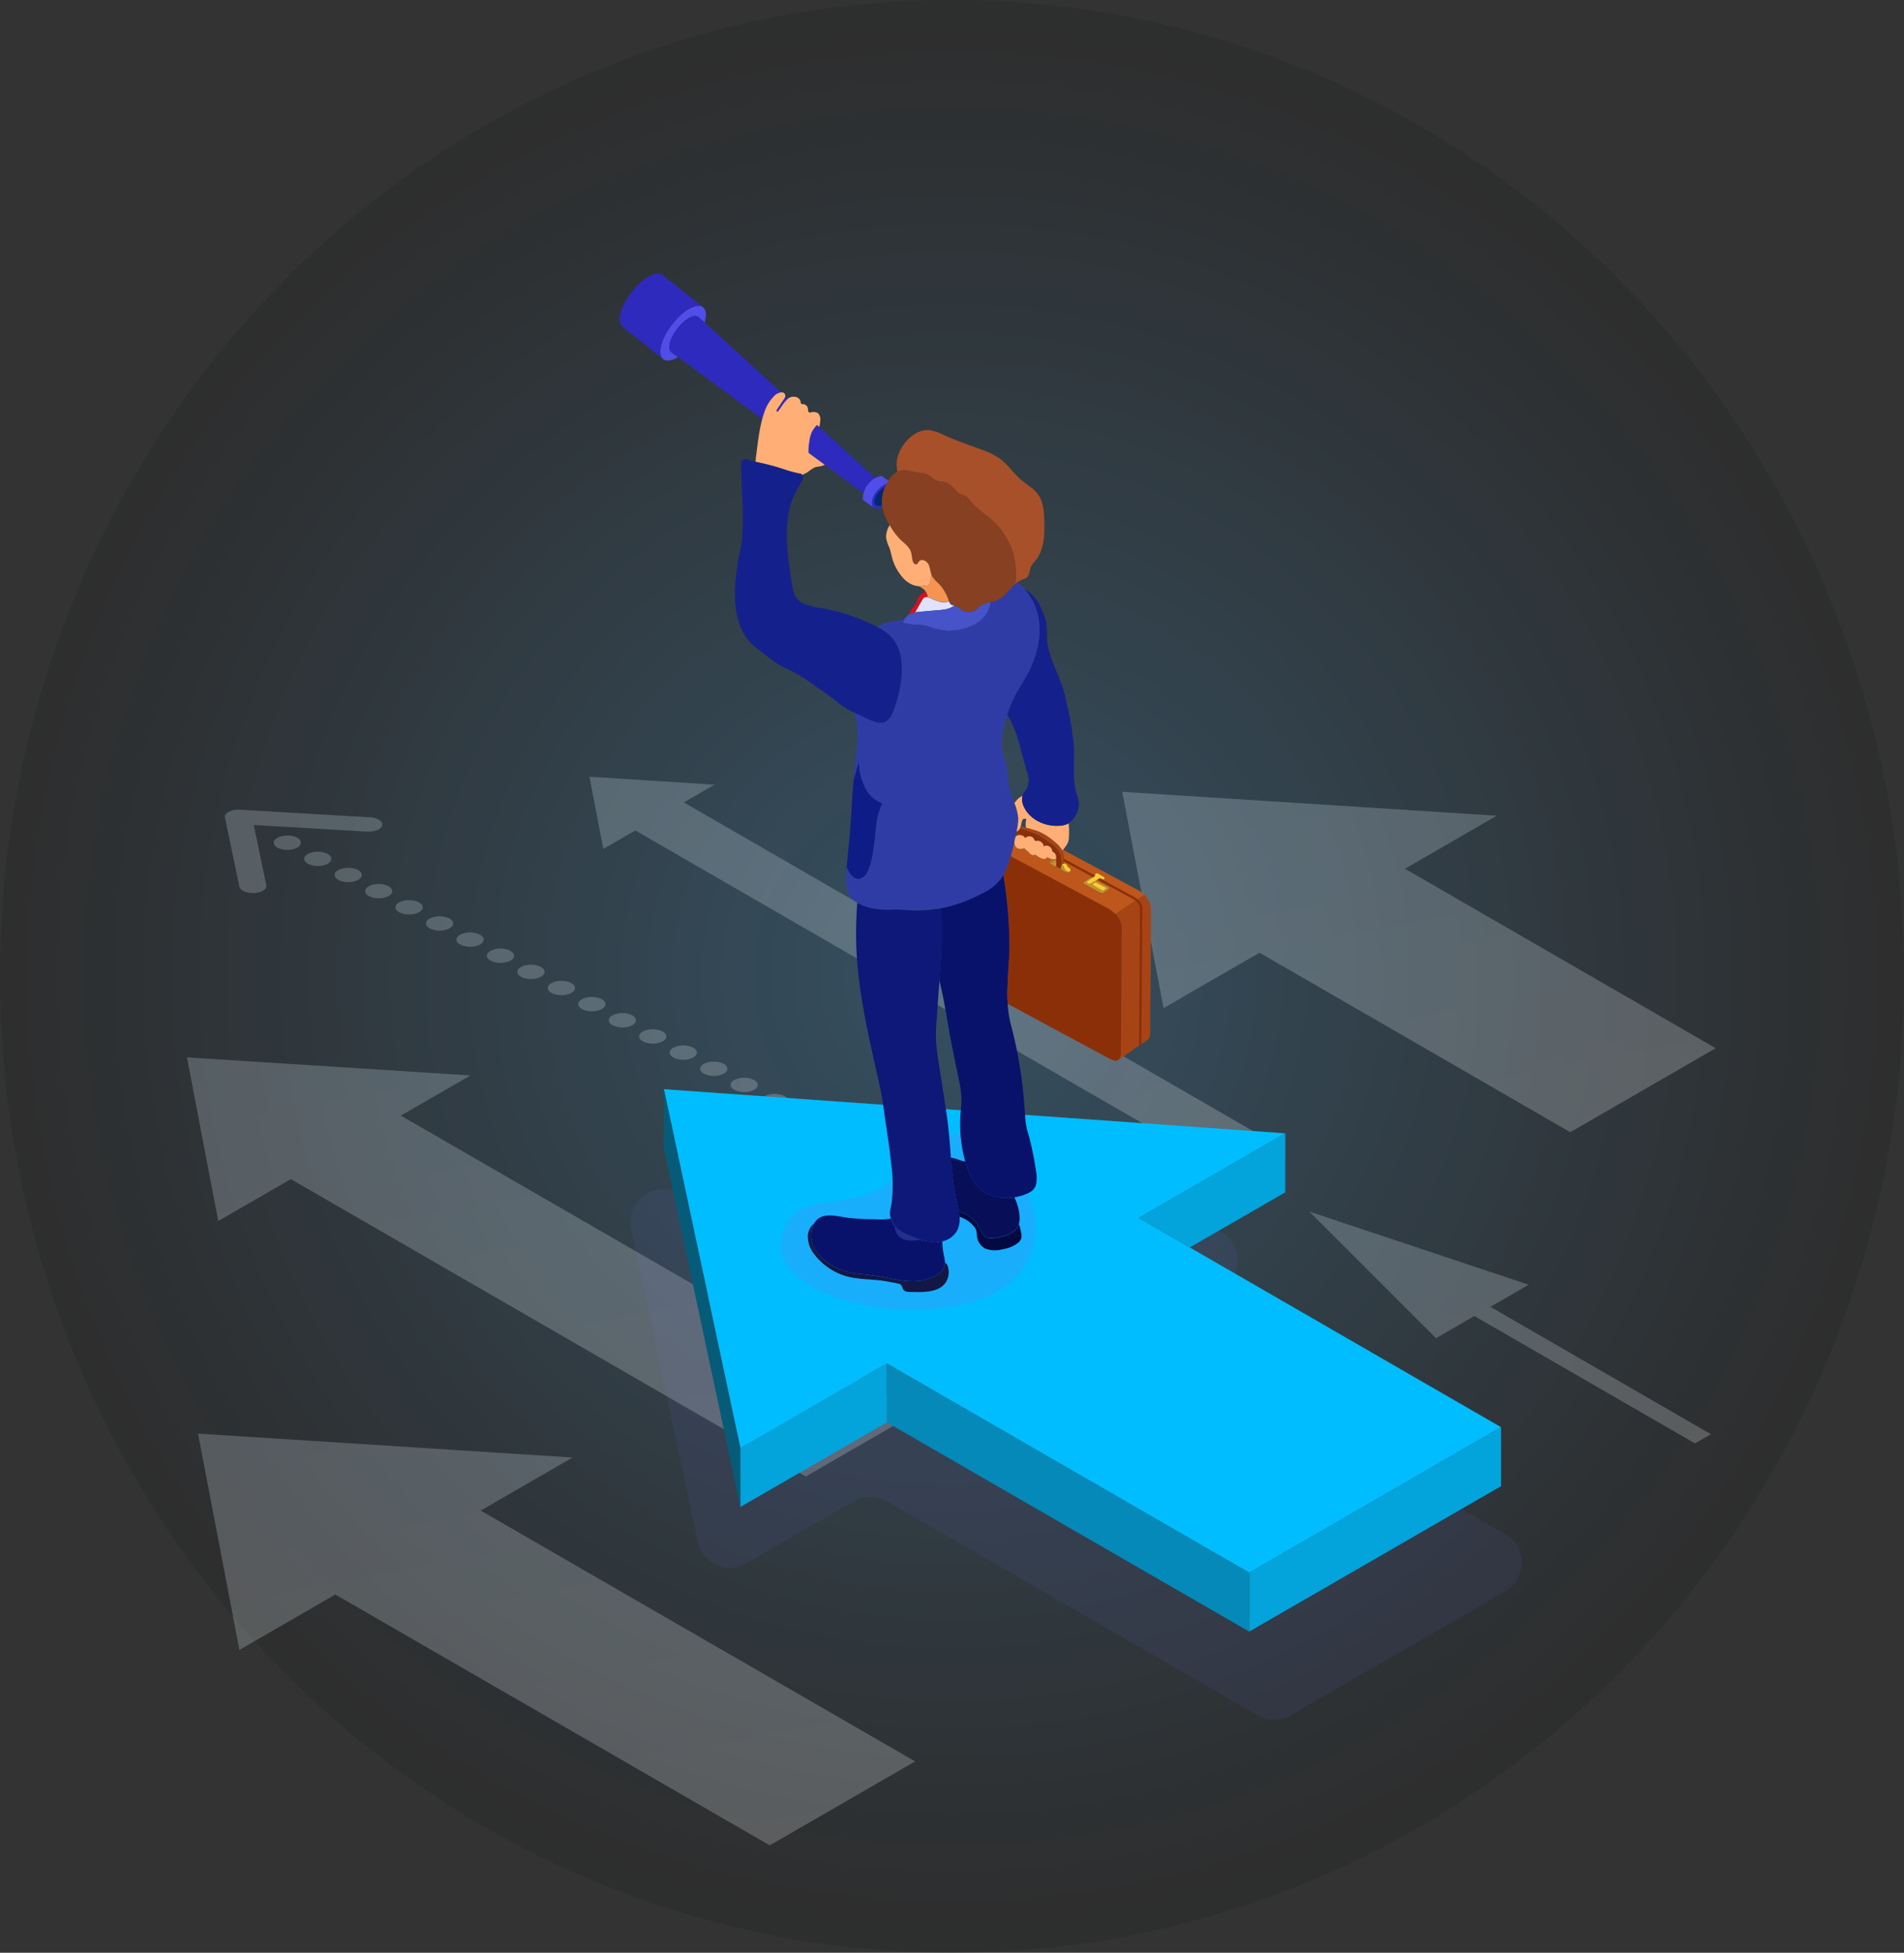 <svg xmlns="http://www.w3.org/2000/svg" xmlns:xlink="http://www.w3.org/1999/xlink" width="550" height="564" viewBox="0 0 550 564"><rect x="0" y="0" width="550" height="564" fill="#333333" stroke="none"/><defs><style>.a{opacity:0.59;fill:url(#a);}.b,.c,.d,.e,.f,.g{opacity:0.22;}.b{fill:url(#b);}.c{fill:url(#c);}.d{fill:url(#d);}.e{fill:url(#e);}.f{fill:url(#f);}.g{fill:url(#g);}.h,.m{fill:#7974f2;}.h{opacity:0.08;}.i{fill:#03a3db;}.j{fill:#0489b8;}.k{fill:#00bdff;}.l{fill:#065b78;}.m{opacity:0.2;}.n{fill:#2e2abd;}.o{fill:#514de8;}.p{fill:#002970;}.q{fill:#a85029;}.r{fill:#874021;}.s{fill:#ffaf75;}.t{fill:#f59451;}.u{fill:#db0f19;}.v{fill:#e0e2ff;}.w{fill:#4653c9;}.x{fill:#303ca6;}.y{fill:#14218c;}.z{fill:#0e1c87;}.aa{fill:#8b2f09;}.ab{fill:#09126b;}.ac{fill:#0d1878;}.ad{fill:#131745;}.ae{fill:#080e57;}.af{fill:#050942;}.ag{fill:#be571b;}.ah{fill:#a74416;}.ai{fill:#c3922e;}.aj{fill:#fbcc34;}.ak{fill:#b57b1f;}.al{fill:#242f8c;}</style><radialGradient id="a" cx="0.5" cy="0.5" r="0.494" gradientTransform="translate(0 0.017) scale(1 0.966)" gradientUnits="objectBoundingBox"><stop offset="0" stop-color="#3db2ff" stop-opacity="0.392"/><stop offset="1" stop-color="#161719" stop-opacity="0.345"/></radialGradient><linearGradient id="b" x1="0.694" y1="1.145" x2="0.261" y2="-0.175" gradientUnits="objectBoundingBox"><stop offset="0" stop-color="#fff"/><stop offset="1" stop-color="#e0f3ff"/></linearGradient><linearGradient id="c" x1="0.666" y1="1.085" x2="0.202" y2="-0.296" gradientUnits="objectBoundingBox"><stop offset="0" stop-color="#fff"/><stop offset="0.039" stop-color="#fdfeff"/><stop offset="0.621" stop-color="#e8f6ff"/><stop offset="1" stop-color="#e0f3ff"/></linearGradient><linearGradient id="d" x1="0.679" y1="1.112" x2="0.229" y2="-0.242" xlink:href="#b"/><linearGradient id="e" x1="0.764" y1="1.195" x2="0.185" y2="-0.26" gradientUnits="objectBoundingBox"><stop offset="0" stop-color="#fff"/><stop offset="0.377" stop-color="#f2faff"/><stop offset="1" stop-color="#e0f3ff"/></linearGradient><linearGradient id="f" x1="0.788" y1="1.279" x2="0.209" y2="-0.153" gradientUnits="objectBoundingBox"><stop offset="0" stop-color="#fff"/><stop offset="0.497" stop-color="#edf8ff"/><stop offset="1" stop-color="#e0f3ff"/></linearGradient><linearGradient id="g" x1="0.741" y1="1.205" x2="0.223" y2="-0.353" gradientUnits="objectBoundingBox"><stop offset="0" stop-color="#fff"/><stop offset="0.118" stop-color="#fafdff"/><stop offset="0.637" stop-color="#e7f6ff"/><stop offset="1" stop-color="#e0f3ff"/></linearGradient></defs><g transform="translate(-1138 -831)"><ellipse class="a" cx="275" cy="282" rx="275" ry="282" transform="translate(1138 831)"/><g transform="translate(1182.17 906.991)"><g transform="translate(9.83 148.354)"><path class="b" d="M220.367,251.315,71.618,165.443l20.088-11.6L9.83,148.62l9.049,47.266,20.959-12.1,148.749,85.888Z" transform="translate(-9.83 -67.568)"/><path class="c" d="M265.264,121.508,291.8,106.193,183.59,99.29l11.957,62.472,27.707-16L313.028,197.6l42.011-24.255Z" transform="translate(86.574 -94.937)"/><path class="d" d="M93.549,240.744l26.541-15.33-108.2-6.9,11.956,62.472,27.707-16,125.489,72.454,42-24.255Z" transform="translate(-8.687 -28.792)"/><path class="e" d="M279.148,200.476,111.881,103.906l8.862-5.115L84.61,96.49l4,20.85,9.251-5.333,167.267,96.569Z" transform="translate(31.659 -96.49)"/><path class="f" d="M90.489,138.67a6.654,6.654,0,0,0-5.551,0c-1.539.809-1.539,2.13,0,2.939a6.654,6.654,0,0,0,5.551,0C92.012,140.784,92.012,139.478,90.489,138.67Zm35.185,18.642a6.654,6.654,0,0,0-5.551,0c-1.539.809-1.524,2.13,0,2.939a6.654,6.654,0,0,0,5.551,0C127.2,159.442,127.2,158.12,125.674,157.312Zm-26.4-13.993a6.654,6.654,0,0,0-5.551,0c-1.539.809-1.539,2.13,0,2.939a6.654,6.654,0,0,0,5.551,0C100.813,145.449,100.813,144.143,99.273,143.319Zm8.8,4.664a6.654,6.654,0,0,0-5.551,0c-1.539.809-1.524,2.13,0,2.939a6.654,6.654,0,0,0,5.551,0C109.613,150.113,109.6,148.792,108.074,147.983Zm8.8,4.664a6.654,6.654,0,0,0-5.551,0c-1.539.809-1.524,2.13,0,2.939a6.654,6.654,0,0,0,5.551,0C118.4,154.778,118.4,153.456,116.874,152.648ZM81.688,134.005a6.654,6.654,0,0,0-5.551,0c-1.539.808-1.539,2.13,0,2.939a6.654,6.654,0,0,0,5.551,0C83.212,136.12,83.212,134.814,81.688,134.005Zm-8.816-4.664a6.655,6.655,0,0,0-5.551,0c-1.539.809-1.524,2.13,0,2.939a6.655,6.655,0,0,0,5.551,0C74.412,131.455,74.412,130.149,72.873,129.341ZM46.488,115.348a6.619,6.619,0,0,0-5.535,0c-1.539.809-1.524,2.13,0,2.939a6.619,6.619,0,0,0,5.535,0C48.011,117.478,48.011,116.156,46.488,115.348Zm-7.945-4a1.945,1.945,0,0,0-.358-.358,2.861,2.861,0,0,0-.482-.311,6.128,6.128,0,0,0-2.783-.606,6.266,6.266,0,0,0-.762.047,5.512,5.512,0,0,0-.731.124,6.139,6.139,0,0,0-.684.187c-1.088.389-1.741,1.042-1.757,1.726a1.8,1.8,0,0,0,1.151,1.462,3.37,3.37,0,0,0,.591.249,4.924,4.924,0,0,0,.684.187,5.514,5.514,0,0,0,.731.124,6.265,6.265,0,0,0,.762.047,6.128,6.128,0,0,0,2.783-.606,1.769,1.769,0,0,0,1.135-1.477,1.168,1.168,0,0,0-.078-.4A1.551,1.551,0,0,0,38.542,111.352Zm16.745,8.66a6.654,6.654,0,0,0-5.551,0c-1.539.808-1.524,2.13,0,2.939a6.654,6.654,0,0,0,5.551,0C56.811,122.142,56.811,120.821,55.288,120.012Zm8.8,4.664a6.619,6.619,0,0,0-5.535,0c-1.539.809-1.524,2.13,0,2.939a6.619,6.619,0,0,0,5.535,0C65.612,126.791,65.612,125.485,64.088,124.676Zm79.171,41.964a6.654,6.654,0,0,0-5.551,0c-1.539.809-1.524,2.13,0,2.939a6.654,6.654,0,0,0,5.551,0C144.8,168.771,144.8,167.449,143.259,166.641Zm61.6,32.635a6.654,6.654,0,0,0-5.551,0c-1.539.809-1.524,2.13,0,2.939a6.654,6.654,0,0,0,5.551,0C206.384,201.406,206.384,200.085,204.861,199.276Zm-8.8-4.664a6.654,6.654,0,0,0-5.551,0c-1.539.809-1.524,2.13,0,2.939a6.654,6.654,0,0,0,5.551,0C197.584,196.742,197.584,195.436,196.06,194.612Zm-8.8-4.649a6.654,6.654,0,0,0-5.551,0c-1.539.809-1.524,2.13,0,2.939a6.654,6.654,0,0,0,5.551,0C188.784,192.078,188.784,190.772,187.26,189.963Zm36.274,19.715a2.573,2.573,0,0,0-.233-.389,1.945,1.945,0,0,0-.358-.358,2.252,2.252,0,0,0-.5-.311,6.107,6.107,0,0,0-2.768-.606,5.532,5.532,0,0,0-3.265.917,1.945,1.945,0,0,0-.358.358,2.571,2.571,0,0,0-.233.389,1.323,1.323,0,0,0-.078.4,1.168,1.168,0,0,0,.078.4,1.378,1.378,0,0,0,.218.389,2.59,2.59,0,0,0,.358.358,2.861,2.861,0,0,0,.482.311,4.439,4.439,0,0,0,.606.264,4.2,4.2,0,0,0,.669.187,5.511,5.511,0,0,0,.731.124,6.537,6.537,0,0,0,3.529-.56,1.82,1.82,0,0,0,1.151-1.462A.753.753,0,0,0,223.534,209.678Zm-9.873-5.737a6.654,6.654,0,0,0-5.551,0c-1.539.809-1.524,2.13,0,2.939a6.654,6.654,0,0,0,5.551,0C215.185,206.071,215.185,204.749,213.661,203.941Zm-61.6-32.636a6.619,6.619,0,0,0-5.535,0c-1.539.809-1.539,2.13,0,2.939a6.654,6.654,0,0,0,5.551,0C153.6,173.435,153.6,172.114,152.059,171.305Zm-17.585-9.329a6.654,6.654,0,0,0-5.551,0c-1.539.809-1.524,2.13,0,2.939a6.654,6.654,0,0,0,5.551,0C136,164.107,136,162.785,134.474,161.976ZM178.46,185.3a6.654,6.654,0,0,0-5.551,0c-1.539.809-1.539,2.13,0,2.939a6.654,6.654,0,0,0,5.551,0C180,187.413,180,186.107,178.46,185.3Zm-17.585-9.329a6.654,6.654,0,0,0-5.551,0c-1.539.809-1.524,2.13.016,2.939a6.654,6.654,0,0,0,5.551,0C162.4,178.1,162.4,176.778,160.875,175.97Zm8.785,4.664a6.619,6.619,0,0,0-5.535,0c-1.539.809-1.539,2.13,0,2.939a6.619,6.619,0,0,0,5.535,0C171.2,182.764,171.2,181.443,169.66,180.634ZM58.009,108.942c2.146.124,4.089-.7,4.322-1.835s-1.322-2.161-3.467-2.286l-37.642-2.208a6.5,6.5,0,0,0-3.2.591c-.84.451-1.259,1.073-1.119,1.695l4.167,19.948c.233,1.135,2.177,1.959,4.322,1.835a5.833,5.833,0,0,0,2.332-.591c.809-.435,1.259-1.042,1.119-1.695l-3.623-17.367Z" transform="translate(-5.922 -93.098)"/><path class="g" d="M270.643,204.775l11.086-6.39L218.37,177.27l36.569,36.569,11.086-6.406,63.716,36.787,4.618-2.659Z" transform="translate(105.87 -51.672)"/></g><g transform="translate(134.854 3.009)"><path class="h" d="M102.4,173.149a9.5,9.5,0,0,0-9.966,11.459l1.477,6.9,17.771,83.4a9.5,9.5,0,0,0,14.04,6.25l31.081-17.943a9.511,9.511,0,0,1,9.5,0l107.1,61.835a9.511,9.511,0,0,0,9.5,0l59.876-34.563,2.177-1.259a9.5,9.5,0,0,0,0-16.45l-85.919-49.614-2.177-1.259a9.5,9.5,0,0,1,0-16.45l3.638-2.1,2.394-1.384a9.5,9.5,0,0,0-4.074-17.709Z" transform="translate(-89.142 91.373)"/><g transform="translate(12.748 235.587)"><path class="i" d="M207.19,259.331v17.025l72.75-42.011V217.32l-14.74,8.52Z" transform="translate(-38.104 -119.693)"/><path class="j" d="M139.87,205.47V222.5l104.67,60.436V265.905Z" transform="translate(-75.454 -126.268)"/><path class="i" d="M112.65,229.912v17.025L154.972,222.5V205.47Z" transform="translate(-90.556 -126.268)"/><path class="k" d="M98.44,154.53l3.685,17.289,18.409,86.354,42.322-24.442,104.67,60.435,58.01-33.491,14.74-8.52-89.915-51.915-14.74-8.52,16.061-9.267,26.261-15.175Z" transform="translate(-98.44 -154.53)"/><path class="l" d="M98.44,154.53v17.041L120.534,275.2V258.174l-18.409-86.354Z" transform="translate(-98.44 -154.53)"/><path class="i" d="M186.67,187.172l14.74,8.52,27.582-15.921V162.73L202.731,177.9Z" transform="translate(-49.489 -149.981)"/></g><path class="m" d="M172.208,212.267a69.721,69.721,0,0,1-29.355-.249c-10.837-2.317-28.78-10-20.663-23.851,2.394-4.074,7.774-5.162,12.034-5.706,6.67-.855,15.875-1.819,19.326-8.4,2.068-3.934,2.939-6.9,7.152-9.111,16.528-8.66,33.895,10.386,33.009,25.981C193.027,203.28,183.713,209.686,172.208,212.267Z" transform="translate(-73.65 85.637)"/><path class="n" d="M91.048,18.4l11.739,9.344c-1.726-1.4-.591-5.831,2.55-9.951,3.172-4.151,7.183-6.437,8.956-5.069L102.585,3.415c-1.819-1.384-5.831.886-9,5.038C90.457,12.573,89.322,17,91.048,18.4Z" transform="translate(-90.241 -3.009)"/><path class="o" d="M98.6,24.413c.98.746,2.55.451,4.276-.606l-1.835-1.337-.124-.093c-1.166-.948-.4-3.949,1.726-6.748,2.146-2.814,4.867-4.369,6.079-3.436.031.016,1.835,1.633,1.835,1.633.606-1.99.513-3.638-.42-4.4-1.819-1.384-5.831.886-9,5.038C98.007,18.583,96.872,23.014,98.6,24.413Z" transform="translate(-86.052 0.326)"/><path class="n" d="M100.007,21.338l.124.093,1.835,1.337,53.859,39.554a5.5,5.5,0,0,1,3.794-3.965L109.647,12.771l-1.8-1.6c-1.228-.948-3.949.606-6.11,3.421C99.6,17.373,98.825,20.389,100.007,21.338Z" transform="translate(-85.13 1.364)"/><path class="p" d="M137.49,47.249c.016,1.353,1.6,1.462,2.457.544-.016-.28-.031-.56-.031-.84A13.311,13.311,0,0,1,141,42.46C137.6,44.015,137.475,46.518,137.49,47.249Z" transform="translate(-64.027 18.879)"/><path class="n" d="M137.705,49.065a2.149,2.149,0,0,0,2.55-.218c0-.233,0-.466-.016-.715-.855.917-2.332.637-2.363-.715-.016-.731.513-2.736,3.094-4.338l.327-.187c-.047-.218.311-.855.3-1.073-1.43.762-3.747,2.534-4.353,4.229C136.695,47.573,137.13,48.615,137.705,49.065Z" transform="translate(-64.305 18.524)"/><path class="o" d="M135.456,47.612l3.125,2.13c-.56-.451-.809-1.384-.264-2.892a8.125,8.125,0,0,1,3.763-3.934l1.042-.7L140.774,40.6a4.523,4.523,0,0,0-1.026.264,6.96,6.96,0,0,0-4.1,4.664A4.654,4.654,0,0,0,135.456,47.612Z" transform="translate(-65.181 17.847)"/><path class="q" d="M141.691,42.124a17.69,17.69,0,0,0,.171,2.037c.187-.078.373-.155.575-.218,1.85-.544,3.778.3,5.691.513a7.556,7.556,0,0,1,2.208.373c.964.4,1.633,1.322,2.565,1.757,1.057.482,2.317.327,3.374.793,1.57.684,2.363,2.55,3.918,3.25a12.922,12.922,0,0,1,1.353.544,5.808,5.808,0,0,1,1.446,1.446c1.99,2.441,4.773,4.089,7.043,6.266a20.53,20.53,0,0,1,5.97,16.839c-.031.311-.078.606-.124.917.218-.187.435-.373.669-.544a6.414,6.414,0,0,1,2.192-1.073c1.384-.358,1.213-2.565,1.912-3.809a9.523,9.523,0,0,1,1.151-1.462c2.519-3.047,2.628-7.354,2.534-11.3-.062-2.721-.249-5.628-1.85-7.836-1.244-1.71-3.187-2.736-4.789-4.1-2.27-1.912-3.9-4.524-6.328-6.266a22.692,22.692,0,0,0-5.317-2.565c-3.514-1.337-7.168-2.488-10.557-4.089a15.233,15.233,0,0,0-3.949-1.43C146.589,31.318,141.536,37.429,141.691,42.124Z" transform="translate(-61.698 13.12)"/><path class="r" d="M139.392,51.591a13.553,13.553,0,0,0,1.648,3.576c.047.093.109.171.155.264a19.488,19.488,0,0,0,2.97,4.043c1.151,1.135,2.612,2.115,3.156,3.638.327.9.264,1.912.575,2.83.155.451.544.933,1,.793.373-.109.513-.56.762-.84.746-.871,2.27-.155,2.768.886.451.917.466,1.99.84,2.939a2.478,2.478,0,0,0,.155.358,9.447,9.447,0,0,0,1.835,2.115,12.475,12.475,0,0,1,2.907,4.742c.047.155.109.311.155.466a1.768,1.768,0,0,0,.824,1.073,3.411,3.411,0,0,0,.793.155.685.685,0,0,1,.155.031c.824.187,1.415.9,2.13,1.353a3.589,3.589,0,0,0,4.089-.28c.358-.3.653-.669,1.026-.948a9.394,9.394,0,0,1,2.97-1.135c.358-.093.7-.171,1-.249,2.814-.715,4.167-3.172,6.126-4.929.047-.311.093-.606.124-.917a20.615,20.615,0,0,0-5.97-16.839c-2.27-2.177-5.053-3.825-7.043-6.266A5.332,5.332,0,0,0,163.087,47a14.449,14.449,0,0,0-1.353-.544c-1.555-.715-2.348-2.581-3.918-3.25-1.057-.466-2.332-.3-3.374-.793-.948-.435-1.617-1.353-2.565-1.757a8.01,8.01,0,0,0-2.208-.373c-1.912-.218-3.84-1.057-5.691-.513a3.653,3.653,0,0,0-.575.218c-1.8.84-2.861,2.876-3.716,4.758A10.028,10.028,0,0,0,139.392,51.591Z" transform="translate(-63.224 17.289)"/><path class="s" d="M139.74,53.523a13.075,13.075,0,0,0,.948,2.783c.373,1.026.56,2.13.871,3.187a14.2,14.2,0,0,0,2.876,5.271,7.705,7.705,0,0,0,2.021,1.741,6.13,6.13,0,0,0,2.83.9h.249c.342-.016.731-.264,1.057-.218.482.078.575.435,1.135.078a1.909,1.909,0,0,0,.777-1.275c.062-.311.109-.622.171-.933.062-.327.124-.669.171-1.011-.373-.948-.389-2.021-.84-2.939-.5-1.042-2.021-1.757-2.768-.886-.249.3-.389.731-.762.84-.451.124-.84-.358-1-.793-.311-.9-.264-1.912-.575-2.83-.544-1.539-2.006-2.5-3.156-3.638a19.489,19.489,0,0,1-2.97-4.043A6.188,6.188,0,0,0,139.74,53.523Z" transform="translate(-62.794 22.929)"/><path class="t" d="M145.87,62.314c.264.155.513.311.777.466a3.259,3.259,0,0,1,1.151,1.151,3.863,3.863,0,0,1,.513,1.508,3.643,3.643,0,0,1,.622.2,20.36,20.36,0,0,0,3.016,1.151,3.938,3.938,0,0,0,2.5-.171c-.062-.155-.109-.311-.155-.466a12.286,12.286,0,0,0-2.908-4.742,9.5,9.5,0,0,1-1.835-2.115,2.481,2.481,0,0,1-.155-.358c-.047.342-.093.684-.171,1.011-.062.311-.109.622-.171.933a2.033,2.033,0,0,1-.777,1.275c-.544.358-.653-.016-1.135-.078-.327-.047-.715.218-1.057.218A.321.321,0,0,1,145.87,62.314Z" transform="translate(-59.378 28.022)"/><path class="u" d="M143.91,68.8a4.943,4.943,0,0,1,1.912-.731c.653-1.166,1.306-2.332,1.959-3.514a1.957,1.957,0,0,1,.637-.777,1.362,1.362,0,0,1,1-.109,3.862,3.862,0,0,0-.513-1.508,3.809,3.809,0,0,0-2.083,1.462c-.466.731-.56,1.664-1.057,2.363-.2.28-.435.513-.669.777A6.358,6.358,0,0,0,143.91,68.8Z" transform="translate(-60.465 29.809)"/><path class="v" d="M145.14,67.537a14.73,14.73,0,0,1,1.664-.2c1.741-.155,3.5-.311,5.24-.451a15.833,15.833,0,0,0,2.1-.28,7.283,7.283,0,0,0,2.363-1.026,3.411,3.411,0,0,1-.793-.155,1.768,1.768,0,0,1-.824-1.073,4.047,4.047,0,0,1-2.5.171,19.126,19.126,0,0,1-3.016-1.151,4.828,4.828,0,0,0-.622-.2,1.3,1.3,0,0,0-1,.109,1.957,1.957,0,0,0-.637.777C146.446,65.189,145.793,66.355,145.14,67.537Z" transform="translate(-59.783 30.341)"/><path class="w" d="M142.84,69.844a4.721,4.721,0,0,0,1.026.358,10.732,10.732,0,0,0,1.835.3,17.019,17.019,0,0,1,4.276.482,18.783,18.783,0,0,0,6.079,1.322c4.074-.047,8.52-1.353,10.93-4.851a6.587,6.587,0,0,0,1.135-3.389,9.7,9.7,0,0,0-2.97,1.135c-.373.28-.669.653-1.026.948a3.614,3.614,0,0,1-4.089.28c-.715-.451-1.29-1.166-2.13-1.353-.047-.016-.093-.016-.155-.031a7.283,7.283,0,0,1-2.363,1.026,13.368,13.368,0,0,1-2.1.28c-1.741.155-3.5.311-5.24.451-.56.047-1.119.109-1.664.2a4.943,4.943,0,0,0-1.912.731,4.6,4.6,0,0,0-1.306,1.43C143.058,69.377,142.949,69.611,142.84,69.844Z" transform="translate(-61.059 30.863)"/><path class="x" d="M134.506,152.175c.327.249.653.482,1,.7,3.063,1.881,6.826,2.177,10.371,2.006,2.394-.109,4.867.342,7.308.249a52.486,52.486,0,0,0,6.421-.622c.482-.078.964-.155,1.446-.249a42.279,42.279,0,0,0,10.619-4.043,14.246,14.246,0,0,0,6.11-5.209,7.883,7.883,0,0,0,.451-.886,33.311,33.311,0,0,0,1.664-4.664c.389-1.353.731-2.736,1.026-4.12a3.32,3.32,0,0,1,.218-1.1,1.067,1.067,0,0,1,.047-.124c.109-.544.233-1.088.342-1.633a15.828,15.828,0,0,0,.482-3.934,15.428,15.428,0,0,0-1.1-4.369c-.155-.42-.311-.84-.451-1.259a30.3,30.3,0,0,1-1.151-4.385c-.264-1.446-.2-2.97-.5-4.385-.544-2.565-1.757-4.975-1.539-7.7a33.253,33.253,0,0,1,1.6-7.774,39.03,39.03,0,0,1,3.172-7.152c.653-1.135,1.353-2.239,2.021-3.374,2.659-4.6,4.447-9.873,4.136-15.191a17.618,17.618,0,0,0-4.353-10.713A12.712,12.712,0,0,0,181.8,60.41c-.233.171-.451.358-.669.544-1.959,1.741-3.3,4.2-6.126,4.929-.3.078-.637.155-1,.249a6.449,6.449,0,0,1-1.135,3.389c-2.425,3.5-6.872,4.8-10.93,4.851a18.385,18.385,0,0,1-6.079-1.322,17.019,17.019,0,0,0-4.276-.482,10.492,10.492,0,0,1-1.835-.3,5.72,5.72,0,0,1-1.026-.358,5.725,5.725,0,0,1,.358-.684,9.514,9.514,0,0,0-1.337.062c-.824.093-1.633.28-2.441.451a11.635,11.635,0,0,0-4.043,1.477,20.547,20.547,0,0,1,2.876,1.819,10.772,10.772,0,0,1,3.887,6.546c1,4.649-.093,10.122-1.384,14.055-.7,2.13-1.633,5.38-4.4,5.286-2.177-.078-4.649-1.6-6.623-2.472-.327-.14-.653-.3-.98-.451a25.066,25.066,0,0,1,.917,9.547c-.124,1.337-.358,2.643-.5,3.965q-.3,3.032-.56,6.064c.466-1.819,1.011-3.623,1.57-5.317a12.417,12.417,0,0,0,.9,5.333,16.111,16.111,0,0,0,1.182,2.768,8.834,8.834,0,0,0,4.633,3.856,18.28,18.28,0,0,0-1.384,4.011,42.876,42.876,0,0,0-.653,5.084c-.2,1.99-.482,3.98-.84,5.939a16.1,16.1,0,0,1-1.43,4.742,3.272,3.272,0,0,1-2.519,2.037c-1.182.031-2.115-.98-2.736-1.99a11.468,11.468,0,0,1-.746-1.353c-.047.4-.078.824-.124,1.228C132.1,146.624,132.112,150.309,134.506,152.175Z" transform="translate(-66.936 28.838)"/><path class="y" d="M113.227,85.881a14.825,14.825,0,0,0,3.358,5.053c1.119,1.088,2.441,1.959,3.669,2.939A33,33,0,0,0,124.592,97c1.182.684,2.426,1.213,3.638,1.819a48.126,48.126,0,0,1,6.406,4.027c2.068,1.493,4.338,2.923,6.266,4.571a23.273,23.273,0,0,0,5.178,3.265c.327.155.653.3.98.451,1.975.871,4.447,2.394,6.623,2.472,2.768.093,3.7-3.156,4.4-5.286,1.29-3.934,2.363-9.422,1.384-14.055a10.771,10.771,0,0,0-3.887-6.546A20.542,20.542,0,0,0,152.7,85.9a57.2,57.2,0,0,0-15.626-5.317,23.942,23.942,0,0,1-5.007-1.182,5.28,5.28,0,0,1-3.514-3.654c-.466-2.208-.84-4.431-1.135-6.67-.98-7.51-1.741-16.263,2.286-23.058a21.8,21.8,0,0,0,1.493-2.783,1.314,1.314,0,0,0-.031-1.182,1.006,1.006,0,0,0-.124-.14,1.277,1.277,0,0,0-.575-.249,36.3,36.3,0,0,1-3.825-.98c-1.384-.482-2.8-.917-4.214-1.306-1.586-.435-3.2-.824-4.82-1.135-.155-.031-.327-.062-.482-.093-.855-.171-2.146-.917-3.016-.529-.964.435-.622,2.052-.606,2.923.031,2.192.093,4.369.187,6.561a88.3,88.3,0,0,1-.078,14.2c-.264,2.192-.9,4.322-1.228,6.515C111.547,73.738,110.957,80.159,113.227,85.881Z" transform="translate(-78.37 16.132)"/><path class="z" d="M132.39,124.168q.35.7.746,1.353c.622,1.011,1.555,2.021,2.736,1.99a3.248,3.248,0,0,0,2.519-2.037,17.248,17.248,0,0,0,1.43-4.742c.358-1.959.637-3.949.84-5.939a45.89,45.89,0,0,1,.653-5.084A18.28,18.28,0,0,1,142.7,105.7a8.834,8.834,0,0,1-4.633-3.856,16.106,16.106,0,0,1-1.182-2.768,12.113,12.113,0,0,1-.9-5.333c-.575,1.695-1.1,3.5-1.57,5.317-.233,2.643-.435,5.286-.575,7.945C133.572,112.755,132.934,118.446,132.39,124.168Z" transform="translate(-66.857 47.33)"/><path class="s" d="M164.176,110.38a1.991,1.991,0,0,0,1.011-.948c.047-.078.062-.14.093-.187.249-.606.28-1.275.466-1.9a1.02,1.02,0,0,1,.233-.466c.311-.327.591-.249,1.026-.155a6.353,6.353,0,0,0-.124,2.5c.669.187,1.8.544,3.063.9a16.2,16.2,0,0,1,5.084,3.11,8.809,8.809,0,0,1,2.394,2.643c.078-.093.14-.187.218-.28.233-.311.451-.606.684-.917a4.961,4.961,0,0,0,.762-1.337,5.145,5.145,0,0,0,.218-1.384,26.18,26.18,0,0,0-.062-3.98,6.363,6.363,0,0,1-2.721.7c-4.074.264-8.427-1.726-10.153-5.411a4.722,4.722,0,0,1-.451-3.234,4.231,4.231,0,0,0-1.2.762,7.908,7.908,0,0,0-1.151,1.337,14.923,14.923,0,0,1,1.1,4.369A17.158,17.158,0,0,1,164.176,110.38Z" transform="translate(-49.558 50.825)"/><path class="aa" d="M163.73,108.739a1.154,1.154,0,0,1,.451-.56,1.8,1.8,0,0,1,.809-.171,1.892,1.892,0,0,1,1.617.871,1.623,1.623,0,0,1,1.648-.435,1.6,1.6,0,0,1,.715.466c.171.2.233.575.435.731.2.171.5.031.731.031a1.836,1.836,0,0,1,.98.28,1.856,1.856,0,0,1,.855,1.4c.42-.513,1.477-.233,1.881.171a2.276,2.276,0,0,1,.606,1.29,4.239,4.239,0,0,1,.731.5,1.745,1.745,0,0,1,.342,1.151c0,.078,0,.2.016.373v.109c0,.14.016.3.016.466.016.5.031,1.088.031,1.555a1.274,1.274,0,0,0,1.4.529c.016-.14.031-.28.047-.4v-.358a14.013,14.013,0,0,0-.171-2.69,6.01,6.01,0,0,0-1.881-2.814,42.906,42.906,0,0,0-4.54-3.141c-.98-.451-4.151-1.633-5.317-2.006a2.5,2.5,0,0,1-1.026,1.057C163.963,107.65,163.839,108.195,163.73,108.739Z" transform="translate(-49.469 54.176)"/><path class="y" d="M166.63,121.389a4.722,4.722,0,0,0,.451,3.234c1.741,3.685,6.095,5.675,10.153,5.411a6.25,6.25,0,0,0,2.721-.7l.14-.093a7.3,7.3,0,0,0,2.845-5.255,8.686,8.686,0,0,0-.622-2.985c-1.151-3.84-.715-7.961-.777-11.988-.109-5.862-1.462-11.475-2.783-17.15-1.151-4.96-4.167-9.391-4.882-14.475-.358-2.55.124-5.271-.824-7.7-.98-2.519-1.741-4.571-3.763-6.515a11.525,11.525,0,0,0-2.083-1.617,17.656,17.656,0,0,1,4.353,10.713c.311,5.317-1.462,10.588-4.136,15.191-.653,1.135-1.368,2.239-2.021,3.374a39.033,39.033,0,0,0-3.172,7.152c3.016,4.649,3.825,10.308,5.52,15.735.529,1.71,1.057,3.623.264,5.24-.358.731-.964,1.337-1.275,2.083A1.722,1.722,0,0,0,166.63,121.389Z" transform="translate(-50.301 29.476)"/><path class="s" d="M115.48,45.122c1.617.327,3.218.7,4.82,1.135,1.415.389,2.814.824,4.214,1.306a35.346,35.346,0,0,0,3.825.98,1.277,1.277,0,0,1,.575.249,1.006,1.006,0,0,1,.124.14c.435-.28.964-.482,1.4-.746a16.2,16.2,0,0,1,2.037-1.384c.84-.342,1.819-.249,2.643-.637a3.291,3.291,0,0,0,.327-.171l-4.664-3.421A13.2,13.2,0,0,1,131,39.353a9.532,9.532,0,0,1,.715-2.783A8.931,8.931,0,0,1,133.22,34.5l.653.591a10.518,10.518,0,0,0,.28-1.819,2.522,2.522,0,0,0-.591-2.115,2.388,2.388,0,0,0-2.115-.28,1.027,1.027,0,0,1-.373.047.659.659,0,0,1-.42-.5c-.047-.218-.031-.451-.062-.684A1.518,1.518,0,0,0,129.1,28.47a.611.611,0,0,1-.373-.047c-.2-.109-.2-.389-.233-.622a1.793,1.793,0,0,0-1.679-1.43,2.465,2.465,0,0,0-1.944.513,3.113,3.113,0,0,0-.249.218,12.867,12.867,0,0,0-1.8,2.27l-.746,1.073c-.078.109-.155.218-.28.233a.294.294,0,0,1-.264-.311.783.783,0,0,1,.171-.4c.637-.948,1.29-1.912,1.928-2.861a2.653,2.653,0,0,0,.4-.777c.016-.047.016-.093.031-.14,0-.715-.358-1.119-1.213-1.1a3.671,3.671,0,0,0-2.348,1.446,11.083,11.083,0,0,0-2.27,3.669,26.551,26.551,0,0,0-.84,2.6,48.989,48.989,0,0,0-1.135,5.8c-.2,1.415-.373,2.83-.544,4.245A18.971,18.971,0,0,0,115.48,45.122Z" transform="translate(-76.238 9.236)"/><path class="ab" d="M149.6,145.057c1.617,6.328,2.441,12.952,3.732,19.3.637,3.141,1.275,6.266,1.912,9.407a30.975,30.975,0,0,1,.777,5.457c.031,1.6-.171,3.187-.3,4.773a41.106,41.106,0,0,0,1.384,13.465c.171.622.358,1.244.544,1.866.964,3.016,2.783,6.142,5.768,7.51a13.747,13.747,0,0,0,7.836.98,14.761,14.761,0,0,0,2.628-.653c1.586-.56,3.141-1.2,3.654-2.97a9.544,9.544,0,0,0,.031-3.871,88.549,88.549,0,0,0-2.068-10.246,21.763,21.763,0,0,1-.98-4.245c-.093-1.6-.218-3.218-.358-4.82a124.507,124.507,0,0,0-3.763-22.685,30.225,30.225,0,0,1-1.026-6.406c-.342-5.411.4-10.9.513-16.341a127.543,127.543,0,0,0-1.741-20.772,14.142,14.142,0,0,1-6.11,5.209,42.277,42.277,0,0,1-10.619,4.043c-.482.093-.964.171-1.446.249.124.871.2,1.741.249,2.612a108.632,108.632,0,0,1-.358,14.227C149.771,142.46,149.693,143.766,149.6,145.057Z" transform="translate(-57.308 59.014)"/><path class="ac" d="M141.209,173.857c.746,3.452,1.057,6.9,1.6,10.371q.863,5.434,1.462,10.915a44.517,44.517,0,0,1,.155,11.412c-.249,1.664-.793,2.783-.249,4.478.016.031.016.062.031.093a7.325,7.325,0,0,0,1.228,2.239,6.438,6.438,0,0,0,1.29,1.228,13.37,13.37,0,0,0,2.814,1.446c1.057.435,2.13.871,3.218,1.213a13.92,13.92,0,0,0,4.136.715,8.739,8.739,0,0,0,2.192-.28,6.458,6.458,0,0,0,4.26-3.11,7.367,7.367,0,0,0,.684-3.965,13.043,13.043,0,0,0-.2-1.539c-.124-.746-.3-1.493-.451-2.223a85.015,85.015,0,0,1-1.586-10.277c-.093-1.011-.171-2.006-.249-3.016-.311-3.9-.575-7.79-1.119-11.677-.684-4.8-1.477-9.671-2.208-14.4-.373-2.426-.746-4.851-.948-7.308a44.745,44.745,0,0,1,.2-6.919c.249-3.669.5-7.323.762-10.993.093-1.306.187-2.6.264-3.9a108.7,108.7,0,0,0,.358-14.227c-.047-.871-.124-1.741-.249-2.612a49.064,49.064,0,0,1-6.421.622c-2.441.093-4.929-.358-7.308-.249-3.545.171-7.308-.124-10.371-2.006-.187,2.41-.3,4.835-.342,7.261C133.855,143.119,137.82,158.356,141.209,173.857Z" transform="translate(-65.881 61.838)"/><path class="ab" d="M127.089,188.021a15.262,15.262,0,0,0,5.815,5.022,21.118,21.118,0,0,0,7.587,1.881c1.928.218,3.856.466,5.768.809,3.965.684,8.163,1.788,12.19.917,2.27-.5,5.675-1.959,6.017-4.6a3.019,3.019,0,0,0,.031-.373,7.991,7.991,0,0,0-.264-1.71,26.063,26.063,0,0,1-.544-4.525,8.741,8.741,0,0,1-2.192.28,19.456,19.456,0,0,1-7.354-1.912,13.37,13.37,0,0,1-2.814-1.446,7,7,0,0,1-2.5-3.467,17.615,17.615,0,0,1-4.525.187,74.228,74.228,0,0,1-7.665-.4c-2.721-.3-6.919-1.679-9.173.575a5.347,5.347,0,0,0-.855,1.119A7.525,7.525,0,0,0,127.089,188.021Z" transform="translate(-70.527 94.07)"/><path class="ad" d="M127.142,188.471a17.86,17.86,0,0,0,7.743,5.753c4.493,1.726,9.36,1.1,13.978,2.146a25.811,25.811,0,0,1,2.612.513,1.251,1.251,0,0,1,.653.373c.575.7.327,1.493,1.384,1.835a4.766,4.766,0,0,0,1.415.155c3.2.047,7.945.327,10.06-2.69a5.5,5.5,0,0,0,.575-4.867,1.428,1.428,0,0,0-.684-.84,2.413,2.413,0,0,0-.078.358c-.342,2.643-3.747,4.1-6.017,4.6-4.027.886-8.225-.233-12.19-.917-1.912-.327-3.84-.575-5.768-.809a21.119,21.119,0,0,1-7.587-1.881,15.131,15.131,0,0,1-5.815-5.022,7.578,7.578,0,0,1-.482-7.681,5.062,5.062,0,0,0-1.757,3.607A8.385,8.385,0,0,0,127.142,188.471Z" transform="translate(-70.859 94.91)"/><path class="ae" d="M151.74,167.25c.078,1.011.155,2.006.249,3.016a85.025,85.025,0,0,0,1.586,10.277c.156.731.327,1.477.451,2.223a9.465,9.465,0,0,1,6.188,5.131,6.114,6.114,0,0,0,.855,1.679,3.049,3.049,0,0,0,2.332.933,14.867,14.867,0,0,0,4.4-.886,5.648,5.648,0,0,0,3.218-2.27,4.133,4.133,0,0,0,.4-.933,7.147,7.147,0,0,0,.171-2.441,14.533,14.533,0,0,0-1.493-5.286,14.015,14.015,0,0,1-7.836-.98c-2.985-1.384-4.8-4.493-5.768-7.51-.2-.606-.373-1.228-.544-1.866a5.213,5.213,0,0,1-1.073-.2c-.653-.187-1.275-.466-1.928-.653C152.533,167.405,152.144,167.312,151.74,167.25Z" transform="translate(-56.121 88.114)"/><path class="af" d="M153.21,177.24c.093.513.155,1.026.2,1.539a8.47,8.47,0,0,1,4.245,2.845,3.486,3.486,0,0,1,.637,1.119,8.5,8.5,0,0,1,.187,1.539A4.579,4.579,0,0,0,160.953,188a8.134,8.134,0,0,0,4.835.187,15.527,15.527,0,0,0,1.866-.451,9.094,9.094,0,0,0,2.363-1.182A2.979,2.979,0,0,0,171.292,185a3.65,3.65,0,0,0-.047-1.586,14.035,14.035,0,0,0-.622-2.5,3.535,3.535,0,0,1-.4.933,5.794,5.794,0,0,1-3.218,2.27,15.925,15.925,0,0,1-4.4.886,3.048,3.048,0,0,1-2.332-.933,6.114,6.114,0,0,1-.855-1.679A9.507,9.507,0,0,0,153.21,177.24Z" transform="translate(-55.305 93.657)"/><path class="s" d="M163.56,109.279a3.636,3.636,0,0,0,.2,1.228c.093.249.389.451.591.622a1.41,1.41,0,0,0,.793.249,2.773,2.773,0,0,0,1.322-.233c.155.482.731.684,1.088,1.026.171.171.3.373.466.529a1.453,1.453,0,0,0,1.648.327,5.374,5.374,0,0,0,1.8,1.1,2.025,2.025,0,0,0,.606.14,1.178,1.178,0,0,0,1.042-.56,2.626,2.626,0,0,0,1.757.637,1.006,1.006,0,0,0,.482-.047c.047-.016.078-.031.124-.047.078-.047.109-.078.155-.109,0-.171-.016-.3-.016-.373a1.745,1.745,0,0,0-.342-1.151,3.512,3.512,0,0,0-.731-.5,2.276,2.276,0,0,0-.606-1.29c-.4-.4-1.446-.684-1.881-.171a1.856,1.856,0,0,0-.855-1.4,1.836,1.836,0,0,0-.98-.28c-.233,0-.529.124-.731-.031-.187-.155-.249-.529-.435-.731a1.6,1.6,0,0,0-.715-.466,1.656,1.656,0,0,0-1.648.435,1.912,1.912,0,0,0-1.617-.871,2.1,2.1,0,0,0-.809.171,1.074,1.074,0,0,0-.451.56c-.093.4-.171.808-.264,1.228Z" transform="translate(-49.563 54.864)"/><path class="aa" d="M163.266,137.568c-.109,5.442-.855,10.93-.513,16.341,5.6,3.016,28.531,15.408,29.619,15.921,1.244.591,1.695.684,2.379.249a.71.71,0,0,0,.093-.062,2.251,2.251,0,0,0,.606-1.866c0-.637.249-31.081.249-35.543,0-4.447-3.218-5.893-4.758-6.732-1.85-1.011-20.523-11.024-27.287-14.646a35.411,35.411,0,0,1-1.664,4.664c-.14.311-.3.606-.451.886A131.428,131.428,0,0,1,163.266,137.568Z" transform="translate(-50.684 57.033)"/><path class="ag" d="M163.926,108.58a3.635,3.635,0,0,0,.2,1.228c.093.249.389.451.591.622a1.41,1.41,0,0,0,.793.249,2.773,2.773,0,0,0,1.322-.233c.155.482.731.684,1.088,1.026.171.171.3.373.466.529a1.453,1.453,0,0,0,1.648.327,5.374,5.374,0,0,0,1.8,1.1,2.025,2.025,0,0,0,.606.14,1.178,1.178,0,0,0,1.042-.56,2.626,2.626,0,0,0,1.757.637,1.006,1.006,0,0,0,.482-.047c-.093.062-.155.14-.187.155-.14.062-.218,0-.5-.031a1.213,1.213,0,0,0-.777.42.544.544,0,0,0-.047.637,6.942,6.942,0,0,0,1.119.715.877.877,0,0,0,.5.155c.031-.016.124-.047.2-.078a1.274,1.274,0,0,0,1.4.529,1.507,1.507,0,0,0,0,.482,11.686,11.686,0,0,0,1.633.855,1.01,1.01,0,0,0,.948-.124.6.6,0,0,0,.14-.482.842.842,0,0,0-.047-.3c-.078-.249-.56-.451-.762-.731s-.187-.529-.451-.715a1.114,1.114,0,0,0-.7-.218v-1.011a8.841,8.841,0,0,0-.249-2.332,2.451,2.451,0,0,0-.171-.358c.078-.093.14-.187.218-.28,8.209,4.4,19.264,10.339,20.663,11.1a11.635,11.635,0,0,1,2.845,1.912l-2.286,1.524-6.048,4.011a11.559,11.559,0,0,0-2.985-2.052c-1.85-1.011-20.523-11.024-27.287-14.646C163.289,111.348,163.615,109.964,163.926,108.58Zm20.135,12.065c.264.124,3.98,2.192,4.649,2.565.684.358.793.155.964.047.171-.093,1.119-.777,1.462-1.026s.109-.544-.187-.684c0,0-2.037-1.088-3.421-1.835.28-.155.529-.311.731-.435.171-.109.3-.187.358-.233a3.531,3.531,0,0,0,1.011.342.357.357,0,0,0,.233-.622,21.164,21.164,0,0,0-2.021-1.135c-.171-.062-.466.155-.513.2a.727.727,0,0,0-.078.513,3.653,3.653,0,0,1-.3.218c-.171.124-.4.3-.653.482-.389-.218-.544-.078-.653,0-.155.109-1.306.886-1.586,1.073C183.812,120.319,183.8,120.521,184.061,120.645Z" transform="translate(-49.929 55.563)"/><path class="ah" d="M183.884,164.168c0-.637.249-31.081.249-35.543a6.4,6.4,0,0,0-1.772-4.68l6.048-4.011,2.286-1.524a6.424,6.424,0,0,1,1.912,4.82c0,4.462-.249,34.159-.249,34.8s.016,1.726-.622,2.177c-.187.124-1.088.746-2.239,1.539-2.3,1.6-5.628,3.887-6.2,4.291A2.275,2.275,0,0,0,183.884,164.168Z" transform="translate(-39.133 61.017)"/><path class="ah" d="M164.61,106.2c1.182.373,4.353,1.555,5.317,2.006a42.911,42.911,0,0,1,4.54,3.141,6.162,6.162,0,0,1,1.881,2.814,14.012,14.012,0,0,1,.171,2.69v.358c.016-.155.047-.264.047-.3a3.791,3.791,0,0,1,.622-.544,5.4,5.4,0,0,0,.031-1.026,8.84,8.84,0,0,0-.249-2.332,2.451,2.451,0,0,0-.171-.358,8.629,8.629,0,0,0-2.394-2.643,16.2,16.2,0,0,0-5.084-3.11c-1.244-.358-2.379-.7-3.063-.9-.233-.062-.4-.109-.513-.124a1.192,1.192,0,0,0-1.088.14A.242.242,0,0,1,164.61,106.2Z" transform="translate(-48.981 54.025)"/><path class="ai" d="M172.246,114.153a11.686,11.686,0,0,0,1.633.855,1.01,1.01,0,0,0,.948-.124.6.6,0,0,0,.14-.482.414.414,0,0,1-.3.342,1.285,1.285,0,0,1-1.042-.28,2.148,2.148,0,0,1-.56-.824c-.062-.2-.016-.373-.109-.451a3.616,3.616,0,0,0-.606-.249,2.322,2.322,0,0,0-.078.342c-.016.124-.031.264-.047.4C172.246,113.9,172.23,114.122,172.246,114.153Z" transform="translate(-44.753 57.982)"/><path class="aj" d="M172.32,113.11a2.647,2.647,0,0,1,.606.249c.093.078.047.249.109.451a1.943,1.943,0,0,0,.56.824,1.344,1.344,0,0,0,1.042.28.468.468,0,0,0,.3-.342.842.842,0,0,0-.047-.3c-.078-.249-.56-.451-.762-.731s-.187-.529-.451-.715a1.114,1.114,0,0,0-.7-.218A2.509,2.509,0,0,0,172.32,113.11Z" transform="translate(-44.703 57.797)"/><path class="ak" d="M170.2,112.405c-.031.3.327.4.5.435.187.016.342-.233.56-.42a1.066,1.066,0,0,1,.7-.155,4.377,4.377,0,0,0-.016-.466v-.109c-.047.031-.078.078-.124.093-.062.031-.109.047-.14.062-.093.062-.155.14-.187.155-.14.062-.218,0-.5-.031A1.386,1.386,0,0,0,170.2,112.405Z" transform="translate(-45.88 57.289)"/><path class="ai" d="M170.2,112.835a6.942,6.942,0,0,0,1.119.715.877.877,0,0,0,.5.155c.031-.016.124-.047.2-.078,0-.466-.016-1.057-.031-1.555a.982.982,0,0,0-.7.155c-.2.187-.358.435-.56.42-.171-.016-.529-.124-.5-.435A.6.6,0,0,0,170.2,112.835Z" transform="translate(-45.922 57.496)"/><path class="ai" d="M176.608,116.436c.28-.187,1.43-.964,1.586-1.073a.457.457,0,0,1,.606-.016c-.5.4-1.073.824-1.213.917-.264.155-.218.233-.187.342s.264.2.435.3.42.171.529.093c.062-.047.933-.529,1.679-.964,1.384.746,3.421,1.835,3.421,1.835.3.124.529.42.187.684-.342.249-1.306.917-1.462,1.026-.171.093-.28.311-.964-.047s-4.385-2.426-4.649-2.565S176.329,116.622,176.608,116.436Zm2.457.9,2.768,1.617a.283.283,0,0,0,.311-.016l.777-.544a.16.16,0,0,0-.016-.264l-2.939-1.539a.261.261,0,0,0-.28.031l-.637.513A.117.117,0,0,0,179.065,117.337Z" transform="translate(-42.446 59.26)"/><path class="aj" d="M177.052,117.073c.031.109.264.2.435.3s.42.171.529.093c.062-.047.933-.529,1.679-.964.28-.155.529-.311.731-.435.171-.109.3-.187.358-.233a3.531,3.531,0,0,0,1.011.342.357.357,0,0,0,.233-.622,21.168,21.168,0,0,0-2.021-1.135c-.171-.062-.466.155-.513.2a.727.727,0,0,0-.078.513,3.656,3.656,0,0,1-.3.218c-.171.124-.4.3-.653.482-.529.389-1.1.808-1.259.886C176.974,116.886,177.005,116.964,177.052,117.073Z" transform="translate(-42.096 58.794)"/><path class="aj" d="M178.134,116.866l2.768,1.617a.283.283,0,0,0,.311-.016l.777-.544a.16.16,0,0,0-.016-.264l-2.939-1.539a.261.261,0,0,0-.28.031l-.637.513A.117.117,0,0,0,178.134,116.866Z" transform="translate(-41.514 59.731)"/><path class="al" d="M142.052,182.415a4.639,4.639,0,0,0,3.25,1.679,12.524,12.524,0,0,0,3.405-.218c-1.088-.342-2.161-.762-3.218-1.213a13.369,13.369,0,0,1-2.814-1.446,6.906,6.906,0,0,1-1.29-1.228A3.605,3.605,0,0,0,142.052,182.415Z" transform="translate(-61.873 95.182)"/><g transform="translate(128.254 168.994)"><path class="aa" d="M172.9,111.793l8.909,4.835c-.031.031-.14.109-.3.233-.078.062-.187.14-.3.218l-8.474-4.6v-.389a3.253,3.253,0,0,0-.016-.389Z" transform="translate(-172.73 -111.7)"/><path class="aa" d="M179,115.739l9.313,5.069a11.345,11.345,0,0,1,1.664,1.011l.3-.2.3-.187a.273.273,0,0,0-.078-.062,9.991,9.991,0,0,0-1.866-1.151l-.124-.062-8.847-4.8c-.062.047-.171.109-.327.2A2.442,2.442,0,0,0,179,115.739Z" transform="translate(-169.251 -109.675)"/></g><path class="aa" d="M186.06,119.654c.031.016.047.047.078.062A2.9,2.9,0,0,1,187.35,122c0,1.353-.109,17.01-.187,28.437-.031,4.867-.062,8.956-.078,10.837v.233c.109-.078.233-.156.342-.233.124-.078.233-.155.342-.233.016-1.975.047-5.924.078-10.6.078-11.428.187-27.1.187-28.453a3.535,3.535,0,0,0-1.384-2.736l-.3.187Z" transform="translate(-37.08 61.483)"/></g></g></g></svg>